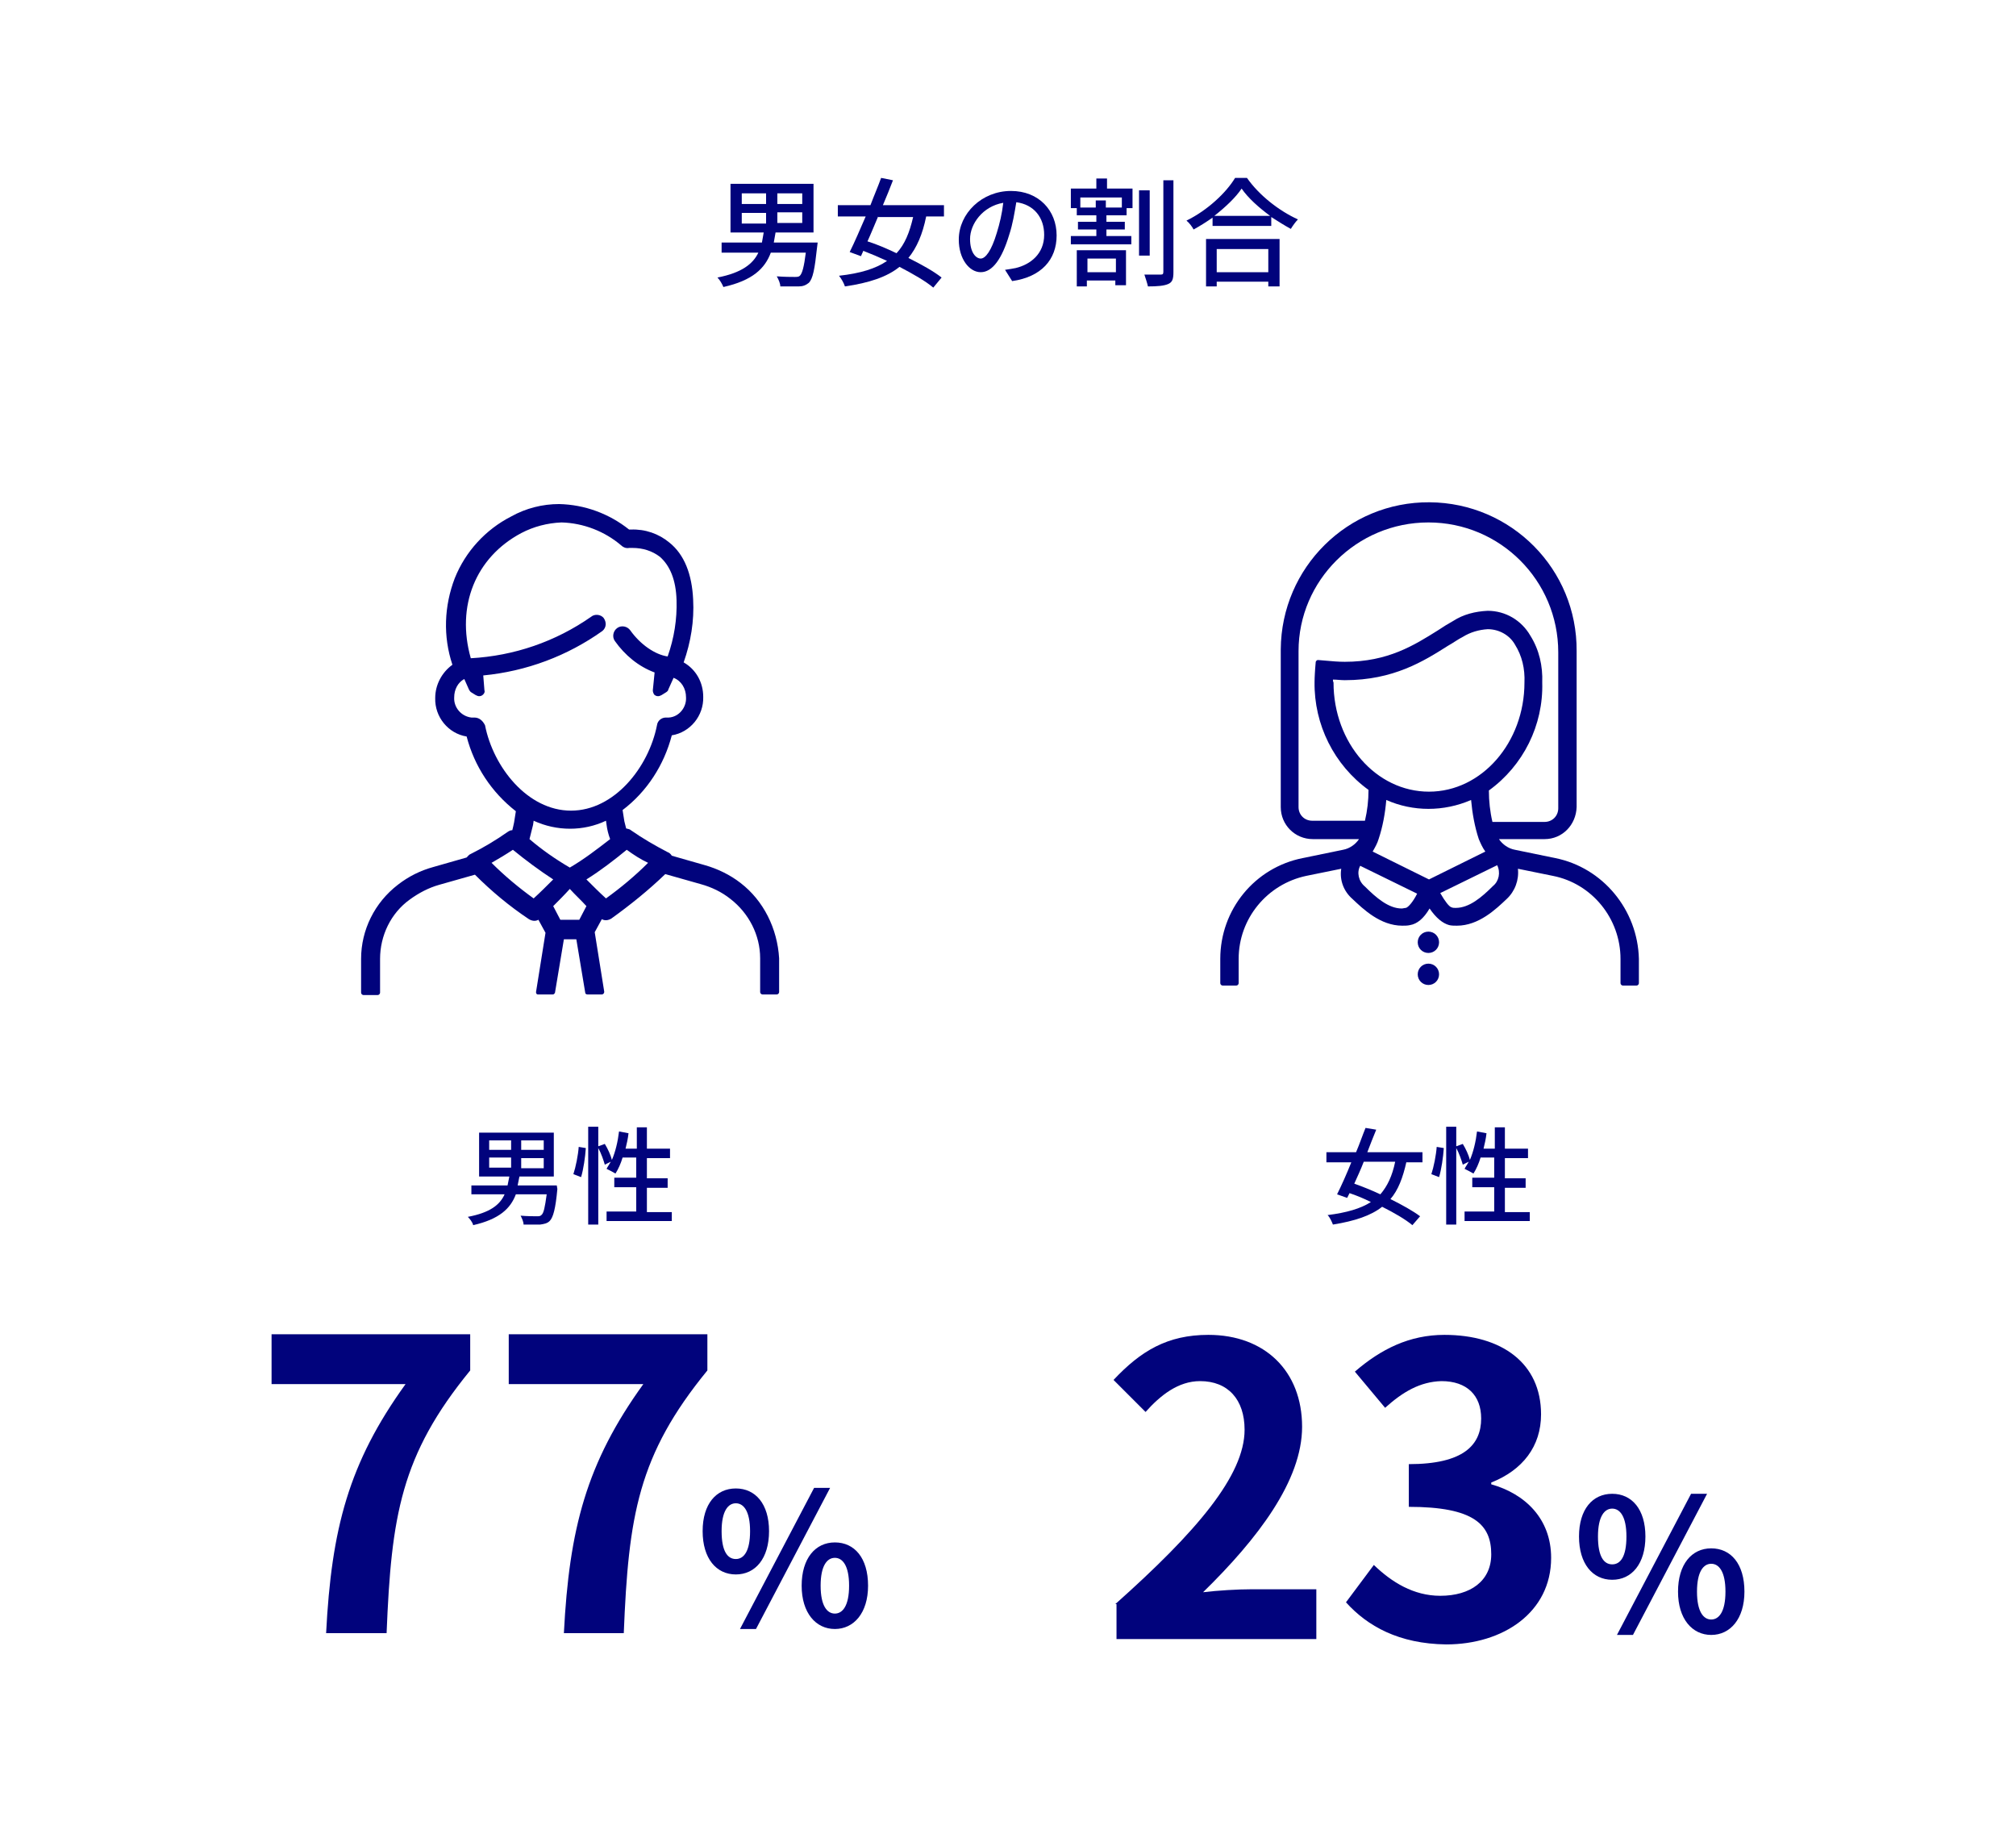 <?xml version="1.0" encoding="UTF-8"?> <svg xmlns="http://www.w3.org/2000/svg" xmlns:xlink="http://www.w3.org/1999/xlink" version="1.1" id="レイヤー_1" x="0px" y="0px" width="340px" height="310px" viewBox="0 0 340 310" style="enable-background:new 0 0 340 310;" xml:space="preserve"> <style type="text/css"> .st0{fill:#FFFFFF;} .st1{enable-background:new ;} .st2{fill:#01037C;} .st3{fill:none;} </style> <g> <rect id="長方形_180" class="st0" width="340" height="310"></rect> <g class="st1"> <path class="st2" d="M137.8,41.7c-0.4,3.7-0.7,5.3-1.4,6c-0.5,0.4-1,0.6-1.7,0.6c-0.6,0-1.9,0-3.1,0c0-0.5-0.3-1.2-0.6-1.7 c1.3,0.1,2.5,0.1,3,0.1c0.4,0,0.7,0,0.9-0.2c0.4-0.4,0.7-1.5,1-3.9H130c-1,2.7-3.1,4.7-8,5.8c-0.2-0.5-0.6-1.2-1-1.6 c4.1-0.8,6-2.3,6.9-4.2h-6.2v-1.7h6.8c0.1-0.5,0.2-1.1,0.3-1.7h-5.6V31h14v8.2h-6.4c-0.1,0.6-0.2,1.2-0.3,1.7h7.4L137.8,41.7z M125.1,34.4h4.1v-1.8h-4.1V34.4z M125.1,37.7h4.1v-1.8h-4.1V37.7z M135.3,32.6h-4.2v1.8h4.2V32.6z M135.3,35.8h-4.2v1.8h4.2V35.8 z"></path> <path class="st2" d="M156.2,36.5c-0.6,3-1.6,5.3-3,7c2.2,1.1,4.2,2.2,5.6,3.3l-1.4,1.7c-1.3-1.1-3.4-2.3-5.7-3.5 c-2.1,1.7-5.1,2.7-9.2,3.3c-0.2-0.6-0.6-1.3-1-1.8c3.6-0.4,6.2-1.2,8.1-2.5c-1.3-0.6-2.7-1.2-4-1.7l-0.4,0.9l-1.9-0.7 c0.8-1.6,1.7-3.7,2.7-6h-4.7v-1.9h5.5c0.6-1.6,1.3-3.2,1.8-4.6l2,0.4c-0.5,1.3-1.1,2.8-1.7,4.2h10.3v1.9H156.2z M148.1,36.5 c-0.6,1.4-1.2,2.9-1.8,4.2c1.6,0.5,3.2,1.2,4.9,2c1.4-1.5,2.2-3.5,2.8-6.1H148.1z"></path> <path class="st2" d="M169.5,45.5c0.7-0.1,1.3-0.2,1.8-0.3c2.5-0.6,4.8-2.4,4.8-5.6c0-2.9-1.7-5.1-4.7-5.5 c-0.3,1.8-0.6,3.7-1.2,5.5c-1.2,4-2.8,6.3-4.8,6.3c-1.9,0-3.7-2.2-3.7-5.5c0-4.4,3.9-8.2,8.8-8.2c4.7,0,7.7,3.3,7.7,7.5 c0,4.1-2.6,7-7.5,7.7L169.5,45.5z M168.1,39.3c0.5-1.6,0.9-3.3,1.1-5.1c-3.5,0.6-5.6,3.6-5.6,6.1c0,2.3,1,3.3,1.8,3.3 C166.2,43.6,167.2,42.3,168.1,39.3z"></path> <path class="st2" d="M186.6,31.8h4.4v3.3H190v1.2h-3.4v1.1h3.1v1.3h-3.1v1.1h4.2v1.4h-10.2v-1.4h4.3v-1.1h-3.1v-1.3h3.1v-1.1h-3.3 v-1.2h-1v-3.3h4.3v-1.7h1.8V31.8z M181.7,42.2h8.2v5.9h-1.8v-0.8h-4.8v1h-1.7V42.2z M189.3,33.3h-7.1V35h2.6v-1.2h1.7V35h2.7V33.3 z M183.4,43.6v2.3h4.8v-2.3H183.4z M193.9,43.1h-1.8V32.1h1.8V43.1z M197.9,30.4v15.5c0,1.2-0.2,1.7-0.9,2 c-0.7,0.3-1.8,0.4-3.4,0.4c-0.1-0.5-0.4-1.4-0.6-2c1.2,0,2.4,0,2.8,0c0.3,0,0.4-0.1,0.4-0.5V30.4H197.9z"></path> <path class="st2" d="M210.3,30c2.1,3,5.5,5.6,8.6,7c-0.4,0.4-0.9,1.1-1.2,1.6c-1.1-0.6-2.2-1.3-3.3-2v1.5h-9.9v-1.4 c-1,0.7-2.1,1.4-3.2,2c-0.2-0.4-0.7-1.1-1.2-1.5c3.5-1.7,6.7-4.7,8.2-7.2H210.3z M203.4,40.3h12.4v8h-1.9v-0.8h-8.7v0.8h-1.8V40.3 z M214.2,36.4c-1.9-1.4-3.7-3-4.8-4.6c-1,1.5-2.7,3.1-4.6,4.6H214.2z M205.2,42v3.9h8.7V42H205.2z"></path> </g> <g> <g> <g> <g class="st1"> <path class="st2" d="M118.5,258.2c0-4.6,2.3-7.2,5.6-7.2s5.6,2.6,5.6,7.2c0,4.6-2.3,7.3-5.6,7.3S118.5,262.8,118.5,258.2z M126.5,258.2c0-3.4-1.1-4.7-2.4-4.7s-2.4,1.3-2.4,4.7c0,3.4,1,4.7,2.4,4.7S126.5,261.5,126.5,258.2z M137.3,250.9h2.7 l-12.5,23.8h-2.7L137.3,250.9z M135.2,267.4c0-4.6,2.3-7.3,5.6-7.3s5.6,2.6,5.6,7.3c0,4.6-2.4,7.3-5.6,7.3 S135.2,272,135.2,267.4z M143.2,267.4c0-3.4-1.1-4.7-2.4-4.7s-2.4,1.3-2.4,4.7c0,3.4,1.1,4.7,2.4,4.7S143.2,270.8,143.2,267.4z "></path> </g> <g class="st1"> <path class="st2" d="M68.4,233.4H45.8V225h33.5v6.1c-11.7,14.3-13.3,24.5-14.1,44.3H55C55.9,257.8,58.8,246.7,68.4,233.4z"></path> <path class="st2" d="M108.5,233.4H85.8V225h33.5v6.1c-11.7,14.3-13.3,24.5-14.1,44.3H95.1C96,257.8,98.9,246.7,108.5,233.4z"></path> </g> </g> <g class="st1"> <path class="st2" d="M94,200.5c-0.3,3.3-0.7,4.8-1.3,5.4c-0.4,0.4-0.9,0.5-1.6,0.6c-0.6,0-1.7,0-2.8,0c0-0.5-0.3-1.1-0.5-1.5 c1.1,0.1,2.3,0.1,2.7,0.1c0.4,0,0.6,0,0.8-0.2c0.4-0.3,0.6-1.3,0.9-3.5H87c-0.9,2.4-2.8,4.2-7.2,5.2c-0.1-0.5-0.6-1.1-0.9-1.4 c3.7-0.7,5.4-2,6.2-3.8h-5.6v-1.5h6.1c0.1-0.5,0.2-1,0.3-1.5h-5.1v-7.4h12.6v7.4h-5.8c-0.1,0.5-0.2,1-0.3,1.5h6.6L94,200.5z M82.5,193.9h3.7v-1.6h-3.7V193.9z M82.5,196.9h3.7v-1.7h-3.7V196.9z M91.7,192.3h-3.8v1.6h3.8V192.3z M91.7,195.3h-3.8v1.7h3.8 V195.3z"></path> <path class="st2" d="M96.7,198c0.4-1.2,0.8-3.2,0.9-4.6l1.2,0.2c-0.1,1.5-0.4,3.6-0.8,4.9L96.7,198z M113.3,204.3v1.6h-11v-1.6 h5v-4.1h-3.7v-1.6h3.7v-3.4h-2.3c-0.3,1-0.7,1.9-1.2,2.7c-0.3-0.2-1.1-0.6-1.5-0.8c0.2-0.4,0.5-0.8,0.7-1.2l-1,0.5 c-0.2-0.7-0.6-1.9-1.1-2.8v12.9h-1.7V190h1.7v3.3l1.1-0.4c0.5,0.8,1,1.9,1.2,2.7c0.6-1.4,1-3.1,1.2-4.8l1.6,0.3 c-0.1,0.9-0.3,1.8-0.5,2.6h1.9v-3.6h1.7v3.6h3.9v1.6h-3.9v3.4h3.5v1.6h-3.5v4.1H113.3z"></path> </g> <rect x="61.1" y="85" class="st3" width="70" height="82.5"></rect> <g id="グループ_129" transform="translate(0)"> <path id="パス_251" class="st2" d="M124.9,148.9c-1.8-1.4-3.9-2.4-6-3l-5.6-1.6c-0.2-0.3-0.4-0.5-0.7-0.6 c-2.1-1.1-4.2-2.3-6.2-3.7c-0.2-0.2-0.5-0.2-0.8-0.3c-0.1-0.4-0.2-0.8-0.3-1.2l-0.3-1.9c4.1-3.1,7-7.6,8.3-12.6 c3.1-0.5,5.4-3.3,5.3-6.5c0-2.4-1.2-4.6-3.3-5.8c1.2-3.4,1.8-7,1.6-10.6c-0.2-4.3-1.5-7.6-4-9.6c-1.8-1.5-4.1-2.3-6.5-2.2 c-0.1,0-0.2,0-0.3,0c-3.4-2.7-7.5-4.2-11.8-4.3c-2.8,0-5.6,0.7-8.1,2.1c-4.3,2.2-7.7,5.9-9.5,10.4c-1.8,4.7-2,9.8-0.4,14.6 c-1.8,1.3-2.9,3.4-2.9,5.6c-0.1,3.2,2.2,6,5.3,6.5c1.3,5,4.2,9.4,8.3,12.6l-0.3,1.9c-0.1,0.5-0.2,0.9-0.3,1.3 c-0.3,0-0.5,0.1-0.8,0.3c-2,1.4-4,2.6-6.2,3.7c-0.3,0.1-0.5,0.4-0.7,0.6l-5.6,1.6c-2.2,0.6-4.2,1.6-6,3c-3.9,3-6.2,7.6-6.2,12.5 v5.7c0,0.2,0.2,0.4,0.4,0.4c0,0,0,0,0,0h2.4c0.2,0,0.4-0.2,0.4-0.4l0,0v-5.7c0-3.9,1.8-7.7,5-10c1.5-1.1,3.2-2,5-2.5l6-1.7 c2.8,2.8,5.8,5.3,9.1,7.5c0.5,0.3,1.1,0.4,1.6,0.1l1.2,2.2l-1.6,10c0,0.2,0.1,0.4,0.3,0.4c0,0,0,0,0.1,0h2.4 c0.2,0,0.3-0.1,0.4-0.3l1.5-9h2.1l1.5,9c0,0.2,0.2,0.3,0.4,0.3h2.4c0.2,0,0.4-0.2,0.4-0.4c0,0,0,0,0-0.1l-1.6-10l1.2-2.2 c0.5,0.3,1.1,0.2,1.6-0.1c3.2-2.3,6.3-4.8,9.1-7.5l6,1.7c1.8,0.5,3.5,1.3,5,2.5c3.1,2.4,5,6.1,5,10v5.7c0,0.2,0.2,0.4,0.4,0.4 l0,0h2.4c0.2,0,0.4-0.2,0.4-0.4c0,0,0,0,0,0v-5.7C131.1,156.6,128.8,151.9,124.9,148.9 M109.3,145.5c-2.2,2.2-4.6,4.2-7.1,6 c-1.1-1-2.2-2.1-3.3-3.2c2.4-1.5,4.6-3.2,6.8-5C106.8,144.1,108,144.9,109.3,145.5 M80,121c-0.1,0-0.1,0-0.2,0 c-0.1,0-0.2,0-0.3,0c-1.7-0.2-3-1.7-2.9-3.4c0-1.3,0.6-2.5,1.7-3.1l0.8,1.8c0.1,0.2,0.2,0.3,0.3,0.4l0.8,0.5 c0.2,0.1,0.4,0.2,0.6,0.2c0.3,0,0.5-0.1,0.7-0.3c0.2-0.2,0.3-0.5,0.2-0.7l-0.2-2.5c7.3-0.7,14.2-3.3,20.1-7.5 c0.7-0.6,0.7-1.5,0.2-2.2c-0.5-0.6-1.5-0.7-2.1-0.2c-6,4.2-13,6.6-20.3,7c-2.5-8.8,0.8-17,8.5-21.1c2.1-1.1,4.4-1.7,6.8-1.8 c3.7,0.1,7.3,1.5,10.1,3.9c0.3,0.3,0.8,0.5,1.3,0.4c0.2,0,0.4,0,0.6,0c1.7,0,3.3,0.5,4.6,1.5c1.7,1.5,2.7,3.9,2.8,7.3 c0.1,3.2-0.4,6.4-1.5,9.5c-2.1-0.3-4.6-2-6.3-4.4c-0.5-0.7-1.5-0.9-2.2-0.4c-0.7,0.5-0.9,1.5-0.4,2.2c1.7,2.4,4,4.3,6.7,5.3 l-0.3,3c0,0.3,0.1,0.5,0.2,0.7c0.2,0.2,0.4,0.3,0.7,0.3c0.2,0,0.4-0.1,0.6-0.2l0.8-0.5c0.1-0.1,0.3-0.2,0.3-0.4l0.9-2 c1.3,0.5,2.1,1.8,2.1,3.3c0.1,1.7-1.2,3.3-2.9,3.4c-0.1,0-0.2,0-0.3,0c-0.1,0-0.1,0-0.2,0c-0.7,0-1.4,0.5-1.5,1.3 c-1.4,7.1-7.2,14.4-14.5,14.4s-13.1-7.3-14.5-14.4C81.4,121.5,80.8,121,80,121 M89.9,139.1l0.1-0.7c3.9,1.8,8.4,1.8,12.2,0 l0.1,0.7c0.1,0.8,0.3,1.6,0.6,2.4c-2.2,1.7-4.4,3.4-6.8,4.8c-2.4-1.4-4.7-3-6.8-4.8C89.5,140.7,89.7,139.9,89.9,139.1 M96.1,149.9c0.9,1,1.9,1.9,2.8,2.9l-1.2,2.3h-3.2l-1.2-2.3C94.2,151.9,95.2,150.9,96.1,149.9 M93.3,148.3 c-1.1,1.1-2.2,2.2-3.3,3.2c-2.5-1.8-4.9-3.8-7.1-6c1.2-0.7,2.4-1.4,3.6-2.2C88.7,145.1,91,146.8,93.3,148.3"></path> </g> </g> <g> <g> <g class="st1"> <path class="st2" d="M266.3,259.1c0-4.6,2.3-7.2,5.6-7.2s5.6,2.6,5.6,7.2c0,4.6-2.3,7.3-5.6,7.3S266.3,263.7,266.3,259.1z M274.3,259.1c0-3.4-1.1-4.7-2.4-4.7s-2.4,1.3-2.4,4.7c0,3.4,1,4.7,2.4,4.7S274.3,262.5,274.3,259.1z M285.2,251.9h2.7 l-12.5,23.8h-2.7L285.2,251.9z M283,268.4c0-4.6,2.3-7.3,5.6-7.3s5.6,2.6,5.6,7.3c0,4.6-2.4,7.3-5.6,7.3S283,273,283,268.4z M291,268.4c0-3.4-1.1-4.7-2.4-4.7s-2.4,1.3-2.4,4.7c0,3.4,1.1,4.7,2.4,4.7S291,271.8,291,268.4z"></path> </g> <g class="st1"> <path class="st2" d="M188.1,270.5c13.7-12.2,21.8-21.7,21.8-29.4c0-5.1-2.8-8.2-7.5-8.2c-3.7,0-6.7,2.4-9.2,5.2l-5.4-5.4 c4.6-4.9,9.1-7.6,16-7.6c9.5,0,15.8,6.1,15.8,15.5c0,9.1-7.5,18.9-16.7,27.9c2.5-0.3,5.8-0.5,8.2-0.5h10.9v8.4h-33.7V270.5z"></path> <path class="st2" d="M227,270.2l4.7-6.3c3,2.9,6.7,5.2,11.2,5.2c5.1,0,8.6-2.5,8.6-7c0-5-2.9-8-13.9-8v-7.2 c9.2,0,12.2-3.2,12.2-7.7c0-3.9-2.4-6.3-6.7-6.3c-3.6,0.1-6.5,1.8-9.5,4.5l-5.1-6.1c4.4-3.8,9.2-6.2,15.1-6.2 c9.7,0,16.3,4.8,16.3,13.4c0,5.4-3.1,9.4-8.4,11.5v0.3c5.7,1.6,10.1,5.8,10.1,12.4c0,9.2-8.1,14.6-17.7,14.6 C235.9,277.2,230.6,274.2,227,270.2z"></path> </g> </g> <g class="st1"> <path class="st2" d="M237.2,195.9c-0.6,2.7-1.4,4.8-2.7,6.3c2,1,3.8,2,5,2.9l-1.3,1.5c-1.2-1-3.1-2.1-5.1-3.1 c-1.9,1.5-4.6,2.4-8.3,3c-0.2-0.5-0.5-1.2-0.9-1.6c3.2-0.4,5.6-1.1,7.3-2.2c-1.2-0.6-2.4-1.1-3.6-1.5l-0.4,0.8l-1.7-0.6 c0.7-1.4,1.6-3.4,2.4-5.4h-4.2v-1.7h5c0.6-1.4,1.1-2.9,1.6-4.1l1.8,0.3c-0.5,1.2-1,2.5-1.5,3.8h9.3v1.7H237.2z M230,195.9 c-0.5,1.3-1.1,2.6-1.6,3.7c1.4,0.5,2.9,1.1,4.4,1.8c1.2-1.4,2-3.1,2.5-5.5H230z"></path> <path class="st2" d="M241.4,198c0.4-1.2,0.8-3.2,0.9-4.6l1.2,0.2c-0.1,1.5-0.4,3.6-0.8,4.9L241.4,198z M258,204.3v1.6h-11v-1.6 h5v-4.1h-3.7v-1.6h3.7v-3.4h-2.3c-0.3,1-0.7,1.9-1.2,2.7c-0.3-0.2-1.1-0.6-1.5-0.8c0.2-0.4,0.5-0.8,0.7-1.2l-1,0.5 c-0.2-0.7-0.6-1.9-1.1-2.8v12.9h-1.7V190h1.7v3.3l1.1-0.4c0.5,0.8,1,1.9,1.2,2.7c0.6-1.4,1-3.1,1.2-4.8l1.6,0.3 c-0.1,0.9-0.3,1.8-0.5,2.6h1.9v-3.6h1.7v3.6h3.9v1.6h-3.9v3.4h3.5v1.6h-3.5v4.1H258z"></path> </g> <rect x="205.7" y="85" class="st3" width="70.5" height="81.1"></rect> <g id="グループ_131" transform="translate(0)"> <path id="パス_252" class="st2" d="M262.3,144.7l-6.8-1.4c-1.1-0.2-2.1-0.9-2.7-1.8h7.7c3,0,5.3-2.4,5.4-5.4v-26.3 c0.1-13.8-11-25-24.8-25.1s-25,11-25.1,24.8c0,0.1,0,0.2,0,0.3v26.3c0,3,2.4,5.4,5.4,5.4h7.8c-0.6,0.9-1.6,1.6-2.7,1.8l-6.8,1.4 c-8.1,1.6-13.9,8.7-13.9,17v4.1c0,0.2,0.2,0.4,0.4,0.4c0,0,0,0,0,0h2.3c0.2,0,0.4-0.2,0.4-0.4l0,0v-4.1c0-6.8,4.8-12.6,11.4-14 l5.9-1.2c-0.3,1.9,0.4,3.8,1.9,5.1c1.8,1.7,4.7,4.5,8.4,4.5c0.4,0,0.9,0,1.3-0.1c1.2-0.2,2.3-1.1,3.3-2.8 c1.1,1.6,2.2,2.5,3.3,2.8c0.4,0.1,0.9,0.1,1.3,0.1c3.7,0,6.6-2.8,8.4-4.5c1.4-1.3,2.1-3.2,1.9-5.1l5.9,1.2 c6.6,1.3,11.4,7.2,11.4,14v4.1c0,0.2,0.2,0.4,0.4,0.4l0,0h2.3c0.2,0,0.4-0.2,0.4-0.4l0,0v-4.1 C276.2,153.4,270.3,146.3,262.3,144.7 M251.8,149.4c-1.9,1.9-4,3.7-6.3,3.7c-0.2,0-0.5,0-0.7-0.1c-0.4-0.1-1.1-1-1.9-2.4 l9.6-4.7C253.1,147.1,252.8,148.6,251.8,149.4 M229.4,146l9.6,4.7c-0.7,1.4-1.5,2.3-1.9,2.4c-0.2,0-0.5,0.1-0.7,0.1 c-2.2,0-4.3-1.8-6.2-3.7C229.1,148.6,228.8,147.1,229.4,146 M240.9,88.1c12.1,0,21.9,9.8,21.9,21.9v26.3c0,1.3-1,2.3-2.3,2.3 h-8.8c-0.4-1.7-0.6-3.5-0.6-5.3c5.8-4.2,9.2-11,9-18.2c0.1-2.8-0.5-5.5-2-7.9c-1.5-2.6-4.2-4.2-7.2-4.2 c-2.1,0.1-4.1,0.6-5.8,1.7c-0.9,0.5-1.7,1-2.6,1.6c-4,2.5-8.4,5.3-15.7,5.3c-1.1,0-2.2-0.1-3.3-0.2l-1.2-0.1h0 c-0.2,0-0.3,0.1-0.4,0.3l-0.1,1.2c0,0-0.1,1.4-0.1,2.2c-0.1,7.2,3.3,14,9.1,18.2c0,1.8-0.2,3.5-0.6,5.2h-8.9 c-1.3,0-2.3-1-2.3-2.3v-26.3C219,97.9,228.8,88.1,240.9,88.1 M224.8,114.6c0.7,0,1.3,0.1,2,0.1c8.2,0,13.3-3.2,17.4-5.8 c0.9-0.5,1.7-1.1,2.5-1.5c1.3-0.8,2.7-1.2,4.2-1.3c1.9,0,3.7,1,4.6,2.6c1.2,1.9,1.7,4.1,1.6,6.4c0,10.1-7.2,18.4-16.1,18.4 s-16.1-8.2-16.1-18.4C224.8,114.9,224.8,114.7,224.8,114.6 M232.5,141.5c0.7-2.1,1.1-4.3,1.3-6.6c4.5,2,9.7,2,14.3,0 c0.2,2.2,0.6,4.5,1.3,6.6c0.3,0.7,0.6,1.4,1.1,2.1l-9.5,4.7l-9.5-4.7C231.9,142.9,232.3,142.2,232.5,141.5"></path> <path id="パス_253" class="st2" d="M240.9,157.1c-1,0-1.8,0.8-1.8,1.8c0,1,0.8,1.8,1.8,1.8c1,0,1.8-0.8,1.8-1.8c0,0,0,0,0,0 C242.7,157.9,241.9,157.1,240.9,157.1"></path> <path id="パス_254" class="st2" d="M240.9,162.5c-1,0-1.8,0.8-1.8,1.8c0,1,0.8,1.8,1.8,1.8c1,0,1.8-0.8,1.8-1.8c0,0,0,0,0,0 C242.7,163.3,241.9,162.5,240.9,162.5"></path> </g> </g> </g> </g> </svg> 
